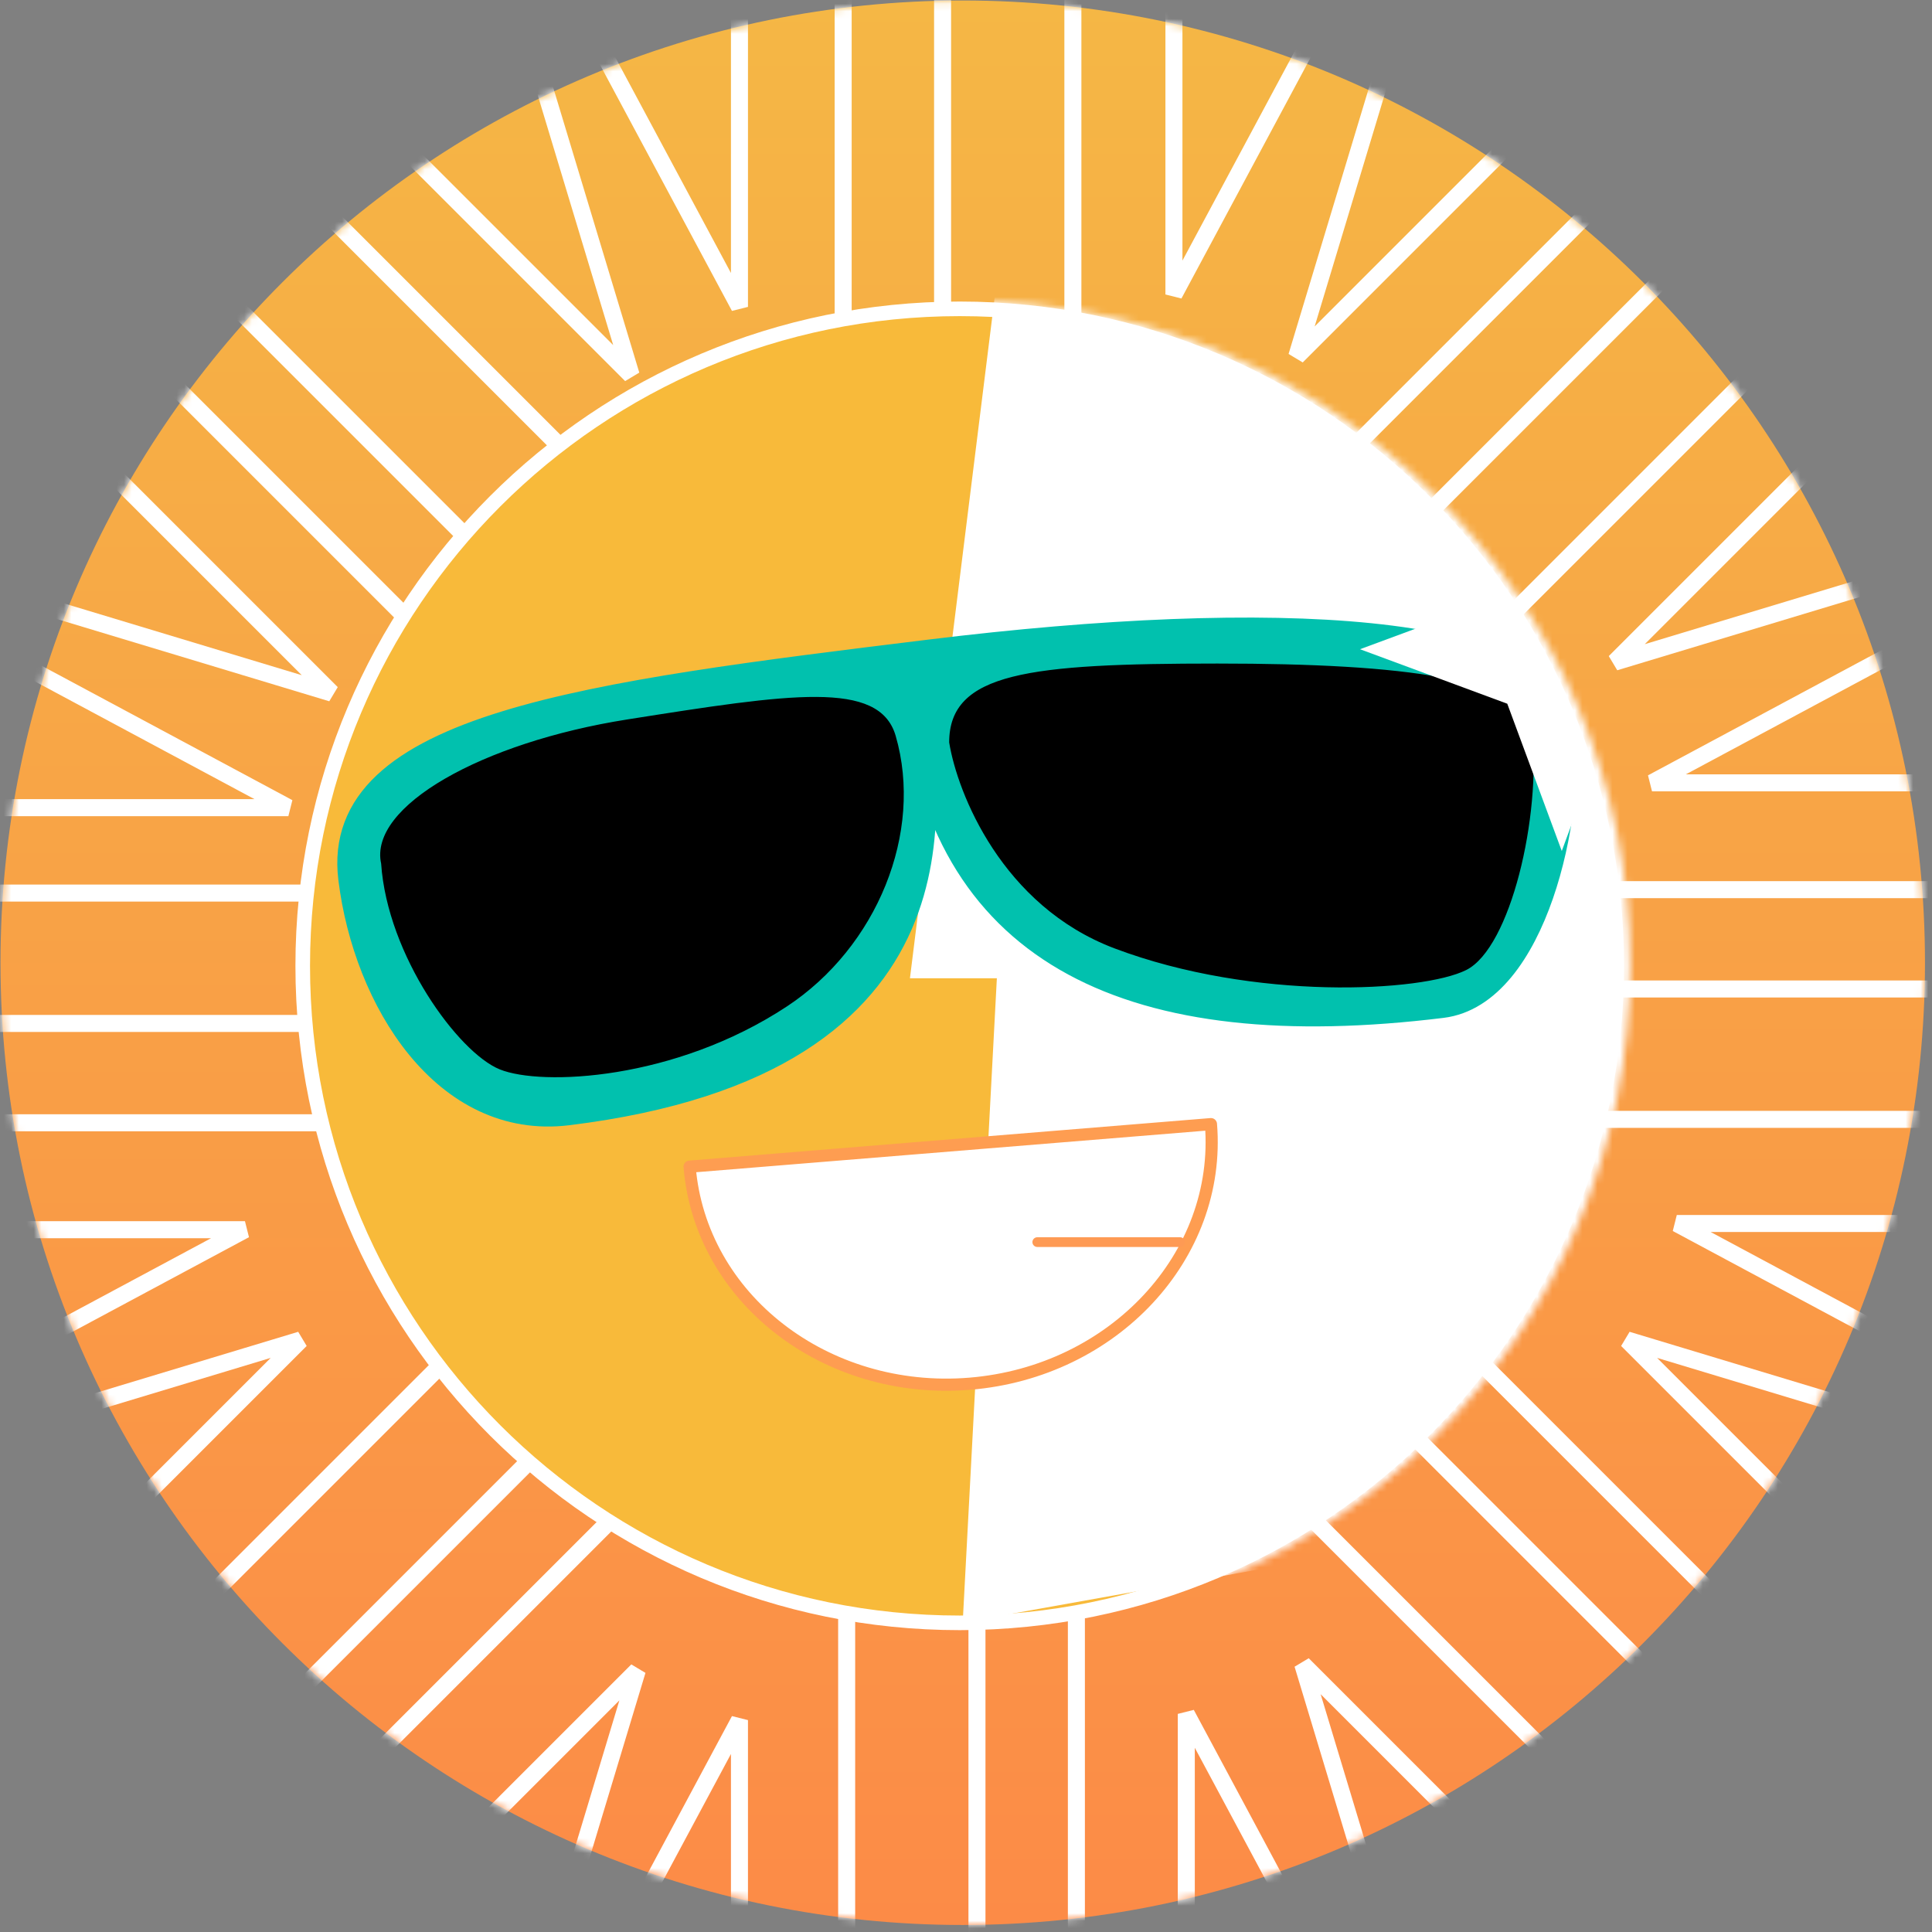 <svg width="257" height="257" viewBox="0 0 257 257" fill="none" xmlns="http://www.w3.org/2000/svg">
<rect x="0" y="0" width="257" height="257" fill="#808080" stroke="none"/>
<path d="M128.066 256.066C198.759 256.066 256.066 198.759 256.066 128.066C256.066 57.374 198.759 0.066 128.066 0.066C57.374 0.066 0.066 57.374 0.066 128.066C0.066 198.759 57.374 256.066 128.066 256.066Z" fill="url(#paint0_linear_5989_102103)"/>
<mask id="mask0_5989_102103" style="mask-type:alpha" maskUnits="userSpaceOnUse" x="0" y="0" width="257" height="257">
<path d="M128.066 256.066C198.759 256.066 256.066 198.759 256.066 128.066C256.066 57.374 198.759 0.066 128.066 0.066C57.374 0.066 0.066 57.374 0.066 128.066C0.066 198.759 57.374 256.066 128.066 256.066Z" fill="white"/>
</mask>
<g mask="url(#mask0_5989_102103)">
<path d="M125.385 -30.488V58.699" stroke="white" stroke-width="2.264"/>
<path d="M112.159 -30.488V58.699" stroke="white" stroke-width="2.264"/>
<path d="M142.718 -30.488V58.699" stroke="white" stroke-width="2.264"/>
<path d="M69.446 -13.114L98.365 40.823V-20.578" stroke="white" stroke-width="2.264"/>
<path d="M185.078 -14.765L156.16 39.172V-22.229" stroke="white" stroke-width="2.264"/>
<path d="M129.958 298.183V208.996" stroke="white" stroke-width="2.264"/>
<path d="M143.184 298.183V208.996" stroke="white" stroke-width="2.264"/>
<path d="M112.625 298.183V208.996" stroke="white" stroke-width="2.264"/>
<path d="M186.721 281.926L157.804 227.988V289.39" stroke="white" stroke-width="2.264"/>
<path d="M69.446 282.752L98.365 228.814V290.216" stroke="white" stroke-width="2.264"/>
<path d="M-36.662 136.141H52.525" stroke="white" stroke-width="2.264"/>
<path d="M-36.662 149.354H52.525" stroke="white" stroke-width="2.264"/>
<path d="M-36.662 118.799H52.525" stroke="white" stroke-width="2.264"/>
<path d="M-21.353 192.496L32.585 163.578H-28.816" stroke="white" stroke-width="2.264"/>
<path d="M-15.578 78.519L38.359 107.437H-23.042" stroke="white" stroke-width="2.264"/>
<path d="M292.013 131.557H202.826" stroke="white" stroke-width="2.264"/>
<path d="M292.013 118.344H202.826" stroke="white" stroke-width="2.264"/>
<path d="M292.013 148.9H202.826" stroke="white" stroke-width="2.264"/>
<path d="M273.693 75.217L219.756 104.135H281.157" stroke="white" stroke-width="2.264"/>
<path d="M276.989 191.672L223.052 162.754H284.453" stroke="white" stroke-width="2.264"/>
<path d="M13.091 251.67L76.156 188.605" stroke="white" stroke-width="2.264"/>
<path d="M22.423 261.01L85.488 197.945" stroke="white" stroke-width="2.264"/>
<path d="M0.826 239.407L63.891 176.342" stroke="white" stroke-width="2.264"/>
<path d="M67.086 280.793L84.778 222.205L41.36 265.622" stroke="white" stroke-width="2.264"/>
<path d="M-18.593 195.935L39.995 178.244L-3.422 221.661" stroke="white" stroke-width="2.264"/>
<path d="M242.248 16.023L179.184 79.088" stroke="white" stroke-width="2.264"/>
<path d="M232.913 6.678L169.849 69.743" stroke="white" stroke-width="2.264"/>
<path d="M254.512 28.287L191.447 91.352" stroke="white" stroke-width="2.264"/>
<path d="M190.183 -11.176L172.492 47.412L215.909 3.995" stroke="white" stroke-width="2.264"/>
<path d="M273.39 70.386L214.803 88.077L258.22 44.66" stroke="white" stroke-width="2.264"/>
<path d="M245.488 248.428L182.423 185.363" stroke="white" stroke-width="2.264"/>
<path d="M254.822 239.088L191.757 176.023" stroke="white" stroke-width="2.264"/>
<path d="M233.224 260.692L170.159 197.627" stroke="white" stroke-width="2.264"/>
<path d="M275.035 195.936L216.447 178.244L259.864 221.661" stroke="white" stroke-width="2.264"/>
<path d="M190.982 279.97L173.291 221.383L216.708 264.8" stroke="white" stroke-width="2.264"/>
<path d="M9.85 19.264L72.915 82.329" stroke="white" stroke-width="2.264"/>
<path d="M0.493 28.609L63.558 91.674" stroke="white" stroke-width="2.264"/>
<path d="M22.113 7L85.178 70.065" stroke="white" stroke-width="2.264"/>
<path d="M-14.46 74.511L44.128 92.202L0.711 48.785" stroke="white" stroke-width="2.264"/>
<path d="M66.266 -8.693L83.957 49.894L40.54 6.477" stroke="white" stroke-width="2.264"/>
<path d="M127.665 215.875C175.933 215.875 215.062 176.747 215.062 128.479C215.062 80.211 175.933 41.082 127.665 41.082C79.397 41.082 40.269 80.211 40.269 128.479C40.269 176.747 79.397 215.875 127.665 215.875Z" fill="#F8BA3A" stroke="white" stroke-width="1.941"/>
</g>
<mask id="mask1_5989_102103" style="mask-type:alpha" maskUnits="userSpaceOnUse" x="40" y="40" width="177" height="177">
<path d="M128.487 215.875C176.754 215.875 215.883 176.747 215.883 128.479C215.883 80.211 176.754 41.082 128.487 41.082C80.219 41.082 41.09 80.211 41.09 128.479C41.09 176.747 80.219 215.875 128.487 215.875Z" fill="white" stroke="white" stroke-width="1.941"/>
</mask>
<g mask="url(#mask1_5989_102103)">
<path fill-rule="evenodd" clip-rule="evenodd" d="M132.605 37.23L121.043 130.134H132.605L128.062 215.824L212.32 200.74L227.608 83.096L190.474 50.443L132.605 37.23Z" fill="white"/>
<path d="M46.777 116.85C48.766 133.05 59.305 149.905 75.501 147.916C130.468 141.167 122.745 105.844 122.004 94.404C125.983 126.805 150.59 138.696 191.816 133.634C204.085 132.128 209.112 108.148 207.753 97.084C206.055 83.255 169.44 81.233 123.797 86.837C78.154 92.441 44.291 96.599 46.777 116.85Z" fill="#01C1AE" stroke="#01C1AE" stroke-width="3.558" stroke-linecap="round" stroke-linejoin="round"/>
<path d="M128.995 184.067C148.146 182.505 162.512 167.044 161.083 149.535L91.733 155.193C93.162 172.702 109.845 185.629 128.995 184.067Z" fill="white" stroke="#FE9D51" stroke-width="1.617" stroke-linejoin="round"/>
<path d="M137.982 165.229H156.976" stroke="#FE9A54" stroke-width="1.294" stroke-linecap="round" stroke-linejoin="round"/>
<path d="M148.307 126.002C133.443 120.386 127.525 105.494 126.424 98.75C126.424 89.666 136.746 88.428 161.933 88.428C187.12 88.428 202.398 90.492 203.636 97.099C204.875 108.66 200.746 126.002 194.966 128.892C189.185 131.783 166.888 133.021 148.307 126.002Z" fill="black" stroke="black" stroke-width="0.323"/>
<path d="M104.583 133.746C116.511 125.885 122.705 110.725 118.989 97.925C116.872 90.635 105.252 92.423 83.479 95.861C64.073 98.925 49.208 107.422 50.86 114.854C51.685 127.032 61.079 139.893 66.55 142.106C72.021 144.319 89.672 143.573 104.583 133.746Z" fill="black" stroke="black" stroke-width="0.323"/>
<path d="M207.751 59.523L215 79.114L234.59 86.362L215 93.611L207.751 113.201L200.502 93.611L180.912 86.362L200.502 79.114L207.751 59.523Z" fill="white"/>
</g>
<defs>
<linearGradient id="paint0_linear_5989_102103" x1="128.066" y1="0.066" x2="128.066" y2="256.066" gradientUnits="userSpaceOnUse">
<stop stop-color="#F5B745"/>
<stop offset="1" stop-color="#FC8B47"/>
</linearGradient>
</defs>
</svg>
